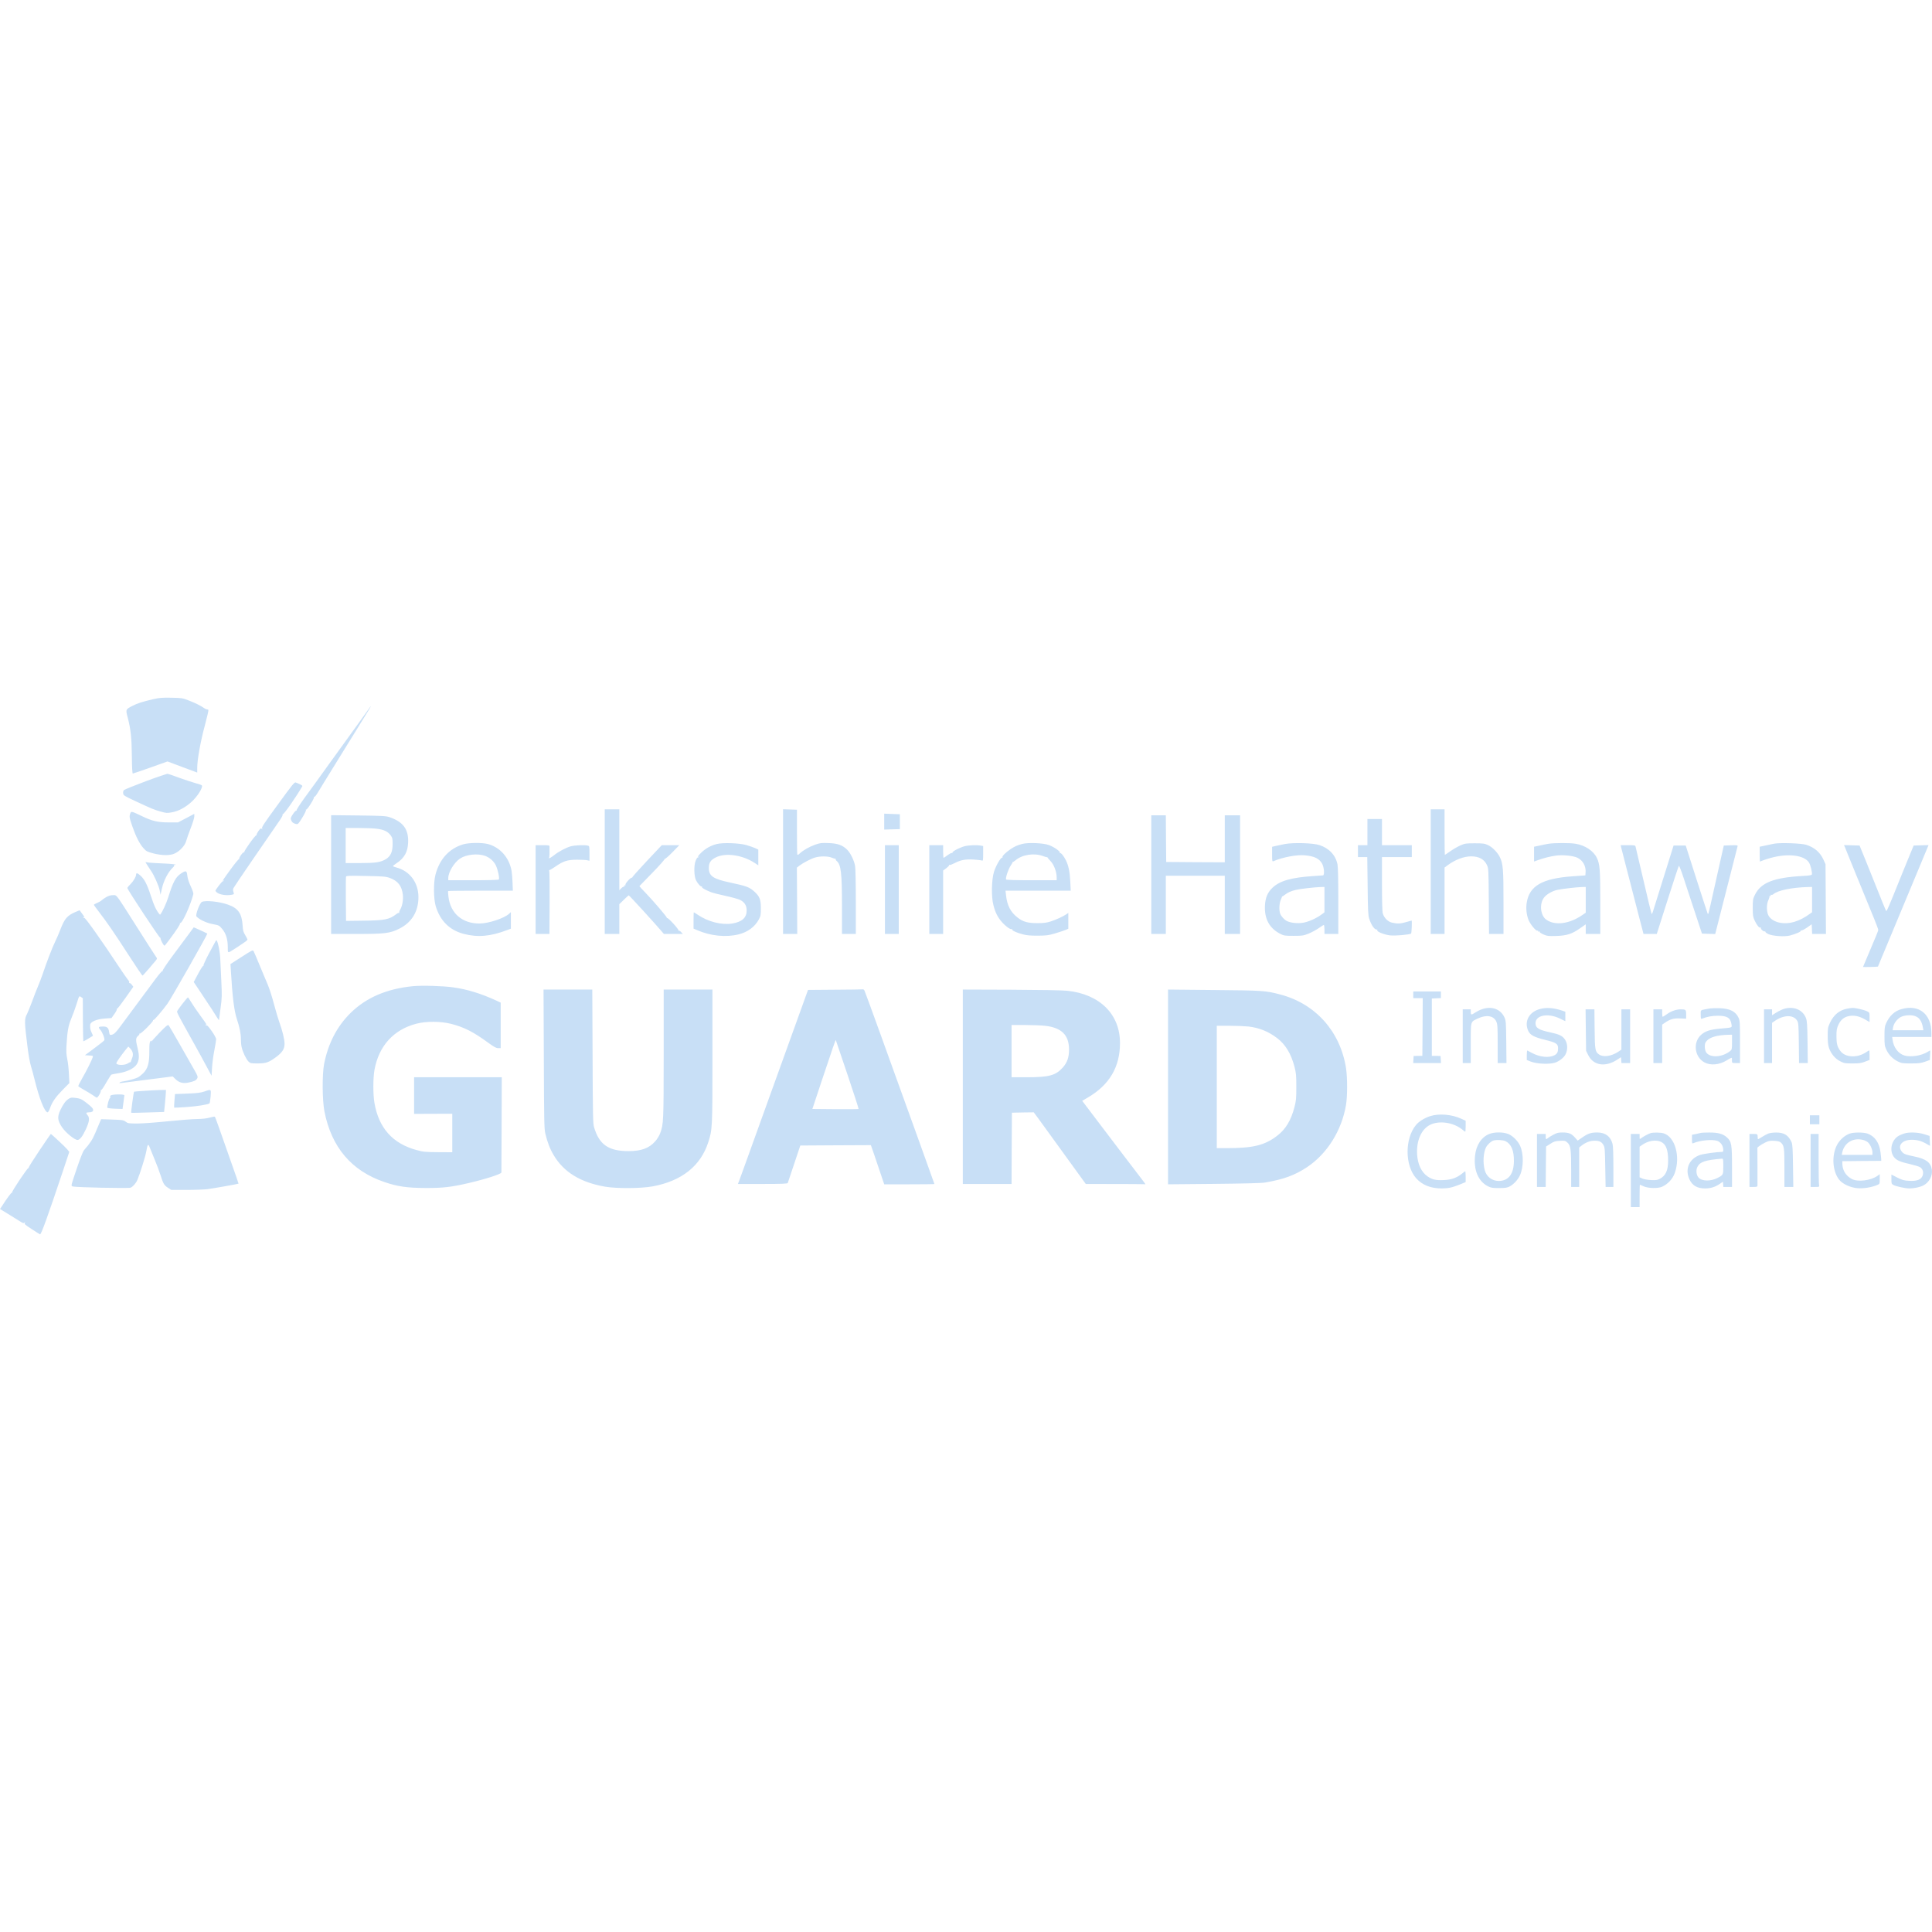 <svg width="72" height="72" viewBox="0 0 72 72" fill="none" xmlns="http://www.w3.org/2000/svg">
<path fill-rule="evenodd" clip-rule="evenodd" d="M5.709 26.057C5.297 26.154 5.129 26.207 4.944 26.302C4.815 26.367 4.748 26.4 4.724 26.453C4.698 26.509 4.718 26.586 4.76 26.744C4.874 27.186 4.906 27.492 4.914 28.179C4.917 28.599 4.931 28.827 4.95 28.827C4.963 28.827 5.261 28.727 5.611 28.602L6.243 28.377L6.796 28.585L7.35 28.791V28.613C7.35 28.318 7.474 27.626 7.634 27.036C7.716 26.733 7.775 26.471 7.767 26.46C7.759 26.446 7.735 26.435 7.71 26.435C7.689 26.435 7.637 26.413 7.599 26.383C7.488 26.302 7.266 26.193 7.019 26.099C6.807 26.015 6.769 26.01 6.387 26.002C6.042 25.996 5.939 26.004 5.709 26.057ZM13.747 26.413C13.674 26.519 13.308 27.028 12.258 28.479C12.06 28.755 11.835 29.066 11.757 29.175C11.705 29.247 11.597 29.395 11.483 29.552L11.326 29.767C11.168 29.987 11.046 30.179 11.054 30.195C11.065 30.212 11.062 30.218 11.046 30.209C11.03 30.198 10.973 30.256 10.919 30.337C10.835 30.462 10.824 30.498 10.845 30.554C10.878 30.643 10.93 30.685 11.03 30.707C11.106 30.721 11.117 30.712 11.266 30.471C11.353 30.329 11.412 30.204 11.402 30.187C11.391 30.167 11.393 30.162 11.41 30.17C11.445 30.192 11.722 29.75 11.7 29.711C11.689 29.695 11.694 29.689 11.708 29.698C11.724 29.709 11.784 29.639 11.841 29.542C11.898 29.447 12.155 29.024 12.416 28.605C12.589 28.325 12.807 27.972 12.986 27.682L12.987 27.681L12.988 27.68L13.216 27.311C13.33 27.125 13.457 26.92 13.555 26.763C13.61 26.673 13.656 26.599 13.685 26.552C13.829 26.327 13.867 26.238 13.747 26.413ZM4.621 29.442C4.643 29.422 5.009 29.275 5.43 29.116C5.853 28.958 6.221 28.833 6.251 28.838C6.281 28.844 6.476 28.91 6.685 28.988C6.894 29.063 7.173 29.155 7.304 29.191C7.534 29.255 7.542 29.261 7.526 29.328C7.493 29.467 7.331 29.7 7.152 29.87C6.921 30.084 6.658 30.229 6.406 30.273C6.227 30.306 6.197 30.304 5.988 30.245C5.733 30.173 5.668 30.145 5.047 29.856C4.619 29.656 4.597 29.642 4.589 29.561C4.583 29.511 4.597 29.461 4.621 29.442ZM10.352 29.987C9.812 30.724 9.739 30.84 9.769 30.879C9.784 30.901 9.791 30.911 9.79 30.912C9.789 30.913 9.779 30.906 9.761 30.89C9.72 30.86 9.704 30.871 9.631 30.971C9.587 31.035 9.555 31.099 9.563 31.113C9.571 31.127 9.565 31.133 9.552 31.13C9.511 31.119 9.083 31.719 9.104 31.755C9.113 31.772 9.107 31.775 9.091 31.764C9.056 31.741 8.887 31.981 8.917 32.011C8.928 32.025 8.923 32.028 8.909 32.017C8.893 32.008 8.755 32.178 8.597 32.395C8.299 32.804 8.266 32.854 8.329 32.818C8.35 32.804 8.359 32.807 8.345 32.821C8.331 32.834 8.31 32.846 8.296 32.846C8.272 32.846 8.028 33.163 8.028 33.196C8.028 33.204 8.049 33.232 8.077 33.254C8.169 33.343 8.445 33.385 8.646 33.343C8.725 33.327 8.727 33.321 8.7 33.243C8.681 33.188 8.681 33.14 8.698 33.101C8.714 33.068 9.039 32.584 9.424 32.025C9.81 31.466 10.168 30.946 10.219 30.871C10.254 30.818 10.312 30.735 10.365 30.658L10.433 30.56C10.504 30.459 10.544 30.37 10.534 30.354C10.523 30.334 10.525 30.329 10.542 30.337C10.577 30.359 11.008 29.742 11.263 29.308C11.282 29.275 11.236 29.247 11.024 29.161C10.973 29.141 10.897 29.236 10.352 29.987ZM22.537 34.806V32.484V30.162H22.808H23.08V31.669V33.176L23.156 33.101C23.199 33.06 23.242 33.035 23.253 33.046C23.264 33.06 23.27 33.049 23.264 33.026C23.259 33.004 23.272 32.987 23.291 32.993C23.313 32.996 23.321 32.987 23.31 32.968C23.288 32.932 23.511 32.687 23.546 32.709C23.56 32.718 23.565 32.712 23.562 32.701C23.557 32.687 23.804 32.409 24.108 32.086L24.663 31.497H24.989H25.317L25.062 31.758C24.921 31.903 24.794 32.014 24.777 32.006C24.761 31.997 24.758 32 24.769 32.011C24.78 32.025 24.574 32.259 24.308 32.531L23.828 33.024L23.907 33.115C23.926 33.135 23.947 33.157 23.968 33.179C23.997 33.211 24.026 33.242 24.045 33.26C24.333 33.557 24.864 34.178 24.851 34.203C24.843 34.217 24.848 34.222 24.861 34.214C24.899 34.189 25.306 34.639 25.285 34.675C25.276 34.692 25.279 34.695 25.295 34.687C25.312 34.675 25.352 34.7 25.385 34.737L25.447 34.806H25.095H24.742L24.663 34.714C24.414 34.42 23.446 33.36 23.43 33.366C23.419 33.371 23.335 33.446 23.245 33.535L23.08 33.697V34.253V34.806H22.808H22.537ZM29.182 32.484V34.806H29.448H29.711L29.705 33.569L29.697 32.334L29.787 32.264C29.928 32.156 30.215 32.006 30.372 31.958C30.557 31.903 30.844 31.903 30.985 31.958C31.045 31.983 31.107 32.003 31.126 32.003C31.145 32.006 31.153 32.017 31.148 32.028C31.14 32.036 31.153 32.064 31.178 32.084C31.343 32.223 31.378 32.523 31.378 33.797V34.806H31.636H31.894V33.613C31.894 32.921 31.883 32.359 31.867 32.273C31.829 32.064 31.701 31.803 31.582 31.677C31.406 31.497 31.224 31.43 30.877 31.419C30.608 31.408 30.557 31.416 30.375 31.48C30.158 31.558 29.933 31.686 29.805 31.805C29.751 31.858 29.724 31.869 29.713 31.844C29.705 31.822 29.7 31.441 29.7 30.991V30.176L29.439 30.167L29.182 30.159V32.484ZM53.319 34.806V32.484V30.162H53.577H53.834V31.01C53.834 31.477 53.84 31.858 53.845 31.858C53.853 31.858 53.946 31.797 54.051 31.722C54.157 31.647 54.325 31.55 54.426 31.505C54.594 31.433 54.635 31.427 54.96 31.427C55.272 31.427 55.329 31.436 55.453 31.494C55.611 31.566 55.806 31.764 55.89 31.933C56.015 32.178 56.031 32.389 56.031 33.638V34.806H55.76H55.492L55.483 33.588C55.475 32.414 55.472 32.367 55.418 32.245C55.318 32.025 55.12 31.914 54.824 31.914C54.556 31.914 54.225 32.039 53.951 32.245L53.834 32.331V33.569V34.806H53.577H53.319ZM4.855 30.315C4.814 30.429 4.819 30.471 4.933 30.799C5.069 31.188 5.21 31.463 5.354 31.616C5.454 31.728 5.489 31.744 5.722 31.805C6.045 31.886 6.335 31.889 6.509 31.808C6.699 31.722 6.894 31.511 6.937 31.347C6.956 31.274 7.032 31.057 7.106 30.866C7.182 30.676 7.241 30.479 7.241 30.426V30.329L6.937 30.49L6.634 30.649H6.295C5.877 30.649 5.66 30.596 5.278 30.409C4.901 30.229 4.887 30.226 4.855 30.315ZM32.952 30.916V30.621V30.323L33.244 30.334L33.535 30.345V30.621V30.899L33.244 30.907L32.952 30.916ZM12.34 32.593V34.806H13.259C14.336 34.806 14.534 34.784 14.876 34.611C15.345 34.381 15.594 33.969 15.594 33.435C15.594 32.89 15.272 32.459 14.77 32.328C14.702 32.312 14.645 32.287 14.645 32.276C14.645 32.267 14.705 32.217 14.778 32.17C15.068 31.978 15.193 31.755 15.209 31.411C15.234 30.907 15.027 30.626 14.509 30.451C14.379 30.409 14.23 30.401 13.351 30.39L12.34 30.379V32.593ZM14.04 30.885C14.301 30.916 14.45 30.985 14.556 31.127C14.623 31.219 14.632 31.249 14.632 31.452C14.632 31.747 14.558 31.908 14.382 32.017C14.181 32.136 14.005 32.164 13.419 32.164H12.882V31.511V30.857H13.351C13.606 30.857 13.918 30.868 14.04 30.885ZM14.526 32.718C14.832 32.829 14.976 33.018 15.014 33.352C15.033 33.541 14.992 33.766 14.914 33.9C14.886 33.944 14.873 33.994 14.881 34.011C14.889 34.028 14.889 34.033 14.876 34.022C14.865 34.011 14.816 34.03 14.77 34.066C14.509 34.269 14.336 34.303 13.52 34.311L12.896 34.319L12.888 33.513C12.885 33.071 12.888 32.69 12.896 32.668C12.907 32.637 13.031 32.631 13.636 32.645C14.284 32.657 14.377 32.665 14.526 32.718ZM42.905 34.806V32.595V30.384H43.176H43.447L43.453 31.252L43.461 32.123L44.554 32.131L45.644 32.136V31.26V30.384H45.929H46.214V32.595V34.806H45.929H45.644V33.722V32.637H44.546H43.447V33.722V34.806H43.176H42.905ZM50.96 31.01V31.497H50.783H50.607V31.719V31.942H50.781H50.954L50.968 33.018C50.976 33.925 50.987 34.119 51.025 34.233C51.106 34.489 51.233 34.662 51.32 34.642C51.334 34.639 51.337 34.65 51.326 34.667C51.296 34.717 51.594 34.837 51.806 34.859C51.993 34.881 52.519 34.834 52.587 34.792C52.608 34.778 52.627 34.306 52.606 34.306C52.603 34.306 52.514 34.331 52.411 34.361C52.196 34.425 52.08 34.431 51.884 34.386C51.724 34.353 51.578 34.206 51.532 34.036C51.513 33.972 51.502 33.552 51.502 32.935V31.942H52.058H52.614V31.719V31.497H52.058H51.502V31.01V30.523H51.231H50.96V31.01ZM16.229 32.595C16.381 32.017 16.739 31.622 17.262 31.466C17.474 31.402 17.962 31.397 18.184 31.455C18.635 31.577 18.968 31.95 19.063 32.442C19.077 32.526 19.096 32.729 19.101 32.893L19.112 33.193H17.913C17.254 33.193 16.709 33.199 16.701 33.207C16.695 33.215 16.698 33.307 16.712 33.416C16.785 34.036 17.224 34.417 17.867 34.417C18.203 34.417 18.8 34.219 18.976 34.05L19.039 33.991V34.3V34.609L18.898 34.662C18.277 34.898 17.805 34.94 17.281 34.803C16.758 34.667 16.405 34.317 16.24 33.777C16.156 33.499 16.15 32.896 16.229 32.595ZM18.48 32.253C18.404 32.095 18.25 31.958 18.076 31.895C17.802 31.797 17.376 31.842 17.146 31.995C16.926 32.139 16.706 32.504 16.706 32.72V32.804H17.639C18.203 32.804 18.58 32.793 18.591 32.776C18.621 32.729 18.553 32.403 18.48 32.253ZM26.708 31.455C26.491 31.511 26.296 31.619 26.142 31.767C26.017 31.886 25.965 31.972 26.044 31.925C26.063 31.914 26.068 31.917 26.055 31.931C26.041 31.945 26.017 31.956 26 31.956C25.984 31.956 25.946 32.017 25.919 32.095C25.854 32.273 25.865 32.657 25.938 32.804C26.003 32.932 26.117 33.057 26.152 33.035C26.169 33.026 26.171 33.032 26.16 33.049C26.142 33.082 26.261 33.154 26.489 33.246C26.559 33.274 26.806 33.338 27.034 33.385C27.262 33.435 27.506 33.502 27.576 33.535C27.747 33.619 27.826 33.744 27.826 33.93C27.826 34.2 27.655 34.356 27.289 34.417C26.89 34.481 26.378 34.35 25.992 34.083C25.925 34.039 25.865 34 25.857 34C25.851 34 25.846 34.136 25.846 34.303V34.606L25.976 34.662C26.478 34.881 27.055 34.94 27.533 34.82C27.864 34.737 28.132 34.539 28.276 34.272C28.349 34.136 28.355 34.103 28.355 33.847C28.355 33.524 28.311 33.413 28.127 33.24C27.931 33.06 27.834 33.023 27.197 32.887C26.57 32.754 26.416 32.645 26.416 32.345C26.416 32.153 26.483 32.05 26.676 31.953C27.037 31.772 27.66 31.858 28.119 32.156L28.26 32.248V31.953V31.661L28.138 31.605C28.073 31.575 27.923 31.525 27.807 31.491C27.53 31.416 26.936 31.397 26.708 31.455ZM37.662 31.644C37.825 31.538 37.901 31.505 38.091 31.452C38.311 31.391 38.891 31.416 39.094 31.494C39.287 31.566 39.526 31.736 39.498 31.78C39.488 31.797 39.49 31.803 39.507 31.794C39.539 31.772 39.645 31.903 39.726 32.067C39.821 32.259 39.87 32.498 39.886 32.851L39.903 33.193H38.688H37.472L37.492 33.366C37.532 33.744 37.662 33.994 37.925 34.197C38.123 34.353 38.308 34.403 38.66 34.403C38.896 34.403 38.999 34.389 39.159 34.339C39.363 34.272 39.607 34.161 39.74 34.072L39.813 34.022V34.317V34.611L39.713 34.656C39.656 34.678 39.482 34.737 39.325 34.784C39.073 34.859 38.999 34.867 38.674 34.87C38.403 34.87 38.259 34.859 38.118 34.82C37.879 34.759 37.692 34.67 37.717 34.631C37.727 34.614 37.719 34.611 37.7 34.623C37.657 34.65 37.478 34.523 37.337 34.361C37.18 34.183 37.087 33.997 37.02 33.724C36.938 33.407 36.952 32.782 37.044 32.487C37.114 32.264 37.294 31.953 37.342 31.964C37.361 31.967 37.37 31.958 37.359 31.945C37.337 31.908 37.486 31.764 37.662 31.644ZM39.021 31.947C39.002 31.947 38.937 31.928 38.877 31.906C38.541 31.778 38.094 31.847 37.841 32.064C37.795 32.103 37.752 32.128 37.741 32.123C37.733 32.114 37.73 32.117 37.736 32.125C37.744 32.134 37.711 32.192 37.668 32.256C37.581 32.378 37.464 32.726 37.494 32.776C37.505 32.793 37.828 32.804 38.446 32.804H39.379V32.695C39.379 32.492 39.276 32.217 39.149 32.089C39.086 32.022 39.04 31.967 39.043 31.961C39.048 31.956 39.037 31.95 39.021 31.947ZM47.881 31.455C47.762 31.477 47.608 31.511 47.537 31.527L47.407 31.558V31.836C47.407 32.092 47.412 32.114 47.456 32.095C47.797 31.947 48.324 31.847 48.622 31.875C48.983 31.906 49.167 31.997 49.273 32.189C49.346 32.323 49.368 32.612 49.305 32.623C49.284 32.626 49.123 32.637 48.953 32.648C48.131 32.701 47.697 32.823 47.423 33.082C47.239 33.257 47.155 33.455 47.141 33.749C47.117 34.242 47.304 34.589 47.705 34.798C47.846 34.87 47.876 34.876 48.207 34.876C48.532 34.876 48.576 34.87 48.763 34.795C48.874 34.751 49.042 34.659 49.137 34.595C49.232 34.528 49.319 34.472 49.332 34.472C49.349 34.472 49.359 34.547 49.359 34.639V34.806H49.617H49.875V33.583C49.875 32.798 49.864 32.309 49.845 32.214C49.774 31.869 49.533 31.611 49.172 31.494C48.934 31.416 48.21 31.394 47.881 31.455ZM49.359 33.527V34L49.251 34.08C49.056 34.225 48.757 34.358 48.554 34.389C48.348 34.422 48.085 34.392 47.949 34.319C47.857 34.269 47.74 34.142 47.708 34.047C47.662 33.922 47.673 33.666 47.73 33.535C47.759 33.471 47.781 33.416 47.778 33.41C47.776 33.404 47.778 33.404 47.784 33.407C47.789 33.413 47.835 33.382 47.887 33.343C47.995 33.26 48.117 33.204 48.294 33.163C48.446 33.126 49.01 33.062 49.218 33.057L49.359 33.054V33.527ZM57.368 31.514C57.474 31.488 57.631 31.458 57.713 31.444C57.924 31.411 58.507 31.408 58.716 31.444C59.074 31.502 59.389 31.711 59.514 31.978C59.622 32.209 59.638 32.409 59.638 33.644V34.806H59.367H59.096V34.625V34.447L58.884 34.595C58.581 34.806 58.396 34.867 57.997 34.881C57.702 34.89 57.658 34.884 57.523 34.826C57.441 34.789 57.376 34.748 57.379 34.728C57.385 34.709 57.368 34.703 57.341 34.714C57.311 34.725 57.303 34.723 57.317 34.7C57.328 34.678 57.322 34.673 57.298 34.684C57.241 34.706 57.016 34.431 56.956 34.264C56.886 34.069 56.864 33.849 56.896 33.641C56.997 33.012 57.474 32.737 58.608 32.657L59.082 32.623L59.09 32.512C59.109 32.284 58.995 32.072 58.795 31.97C58.648 31.892 58.239 31.85 57.984 31.886C57.759 31.919 57.555 31.97 57.328 32.05L57.17 32.106V31.831V31.555L57.368 31.514ZM59.096 34.014V33.532V33.054L58.955 33.057C58.76 33.062 58.22 33.124 58.038 33.163C57.851 33.202 57.629 33.332 57.539 33.452C57.363 33.688 57.406 34.114 57.623 34.272C57.946 34.503 58.48 34.436 58.966 34.103L59.096 34.014ZM66.12 31.441L66.056 31.454C65.971 31.471 65.858 31.494 65.776 31.514L65.578 31.555V31.833C65.578 31.983 65.583 32.109 65.588 32.109C65.594 32.109 65.643 32.089 65.694 32.067C65.749 32.045 65.881 32 65.99 31.972C66.627 31.794 67.237 31.867 67.414 32.142C67.476 32.236 67.544 32.529 67.522 32.593C67.511 32.617 67.4 32.634 67.172 32.645C66.093 32.706 65.616 32.896 65.396 33.357C65.325 33.499 65.32 33.541 65.32 33.833C65.32 34.119 65.328 34.169 65.391 34.306C65.472 34.481 65.567 34.595 65.61 34.567C65.626 34.556 65.632 34.559 65.624 34.575C65.599 34.617 65.73 34.734 65.77 34.709C65.789 34.695 65.797 34.698 65.786 34.714C65.776 34.731 65.824 34.773 65.898 34.809C66.049 34.884 66.505 34.917 66.703 34.865C66.925 34.806 67.126 34.72 67.107 34.689C67.096 34.67 67.102 34.667 67.121 34.678C67.137 34.689 67.232 34.642 67.335 34.573L67.517 34.445L67.525 34.625L67.533 34.806H67.791H68.048L68.04 33.505L68.032 32.206L67.956 32.039C67.829 31.761 67.623 31.583 67.313 31.483C67.137 31.427 66.361 31.399 66.12 31.441ZM67.53 33.524V33.997L67.452 34.053C67.061 34.339 66.681 34.453 66.34 34.389C66.131 34.35 65.971 34.247 65.9 34.108C65.83 33.964 65.83 33.688 65.903 33.544C65.93 33.482 65.949 33.424 65.941 33.41C65.933 33.396 65.941 33.391 65.963 33.393C65.982 33.399 65.995 33.385 65.99 33.366C65.987 33.343 65.995 33.338 66.011 33.346C66.028 33.357 66.063 33.346 66.088 33.324C66.248 33.182 66.776 33.074 67.376 33.057L67.53 33.054V33.524ZM19.961 34.806V33.151V31.497H20.218C20.446 31.497 20.476 31.502 20.479 31.544C20.484 31.758 20.479 31.945 20.462 31.97C20.435 32.017 20.544 31.956 20.666 31.858C20.823 31.733 21.102 31.586 21.276 31.538C21.436 31.497 21.791 31.483 21.908 31.514C21.965 31.53 21.968 31.544 21.968 31.805V32.078L21.881 32.059C21.832 32.047 21.659 32.039 21.493 32.039C21.146 32.042 20.994 32.089 20.698 32.295C20.598 32.364 20.5 32.423 20.482 32.423C20.462 32.423 20.457 32.434 20.468 32.445C20.479 32.456 20.487 32.993 20.482 33.635L20.476 34.806H20.218H19.961ZM32.979 33.151V34.806H33.236H33.494V33.151V31.497H33.236H32.979V33.151ZM34.633 34.806V33.151V31.497H34.891H35.148V31.733C35.148 31.864 35.156 31.97 35.165 31.97C35.175 31.97 35.24 31.925 35.314 31.869C35.387 31.817 35.458 31.778 35.474 31.789C35.49 31.8 35.498 31.792 35.495 31.772C35.485 31.73 35.764 31.586 35.948 31.536C36.092 31.497 36.412 31.486 36.556 31.514L36.64 31.53V31.808C36.64 32.061 36.635 32.086 36.594 32.07C36.567 32.059 36.431 32.042 36.287 32.033C35.981 32.014 35.794 32.05 35.574 32.167C35.487 32.212 35.406 32.242 35.39 32.234C35.376 32.223 35.368 32.228 35.371 32.242C35.376 32.259 35.327 32.309 35.265 32.356L35.148 32.442V33.624V34.806H34.891H34.633ZM60.514 31.962L60.514 31.965L60.655 32.512L60.771 32.959L60.773 32.968C60.877 33.369 60.991 33.81 61.062 34.089L61.249 34.806H61.496H61.743L62.144 33.546C62.364 32.857 62.554 32.278 62.567 32.267C62.578 32.253 62.657 32.453 62.741 32.712C62.781 32.833 62.844 33.025 62.915 33.241C62.995 33.481 63.084 33.751 63.161 33.986L63.427 34.792L63.674 34.801L63.92 34.809L63.948 34.703C63.961 34.645 64.01 34.453 64.056 34.278C64.081 34.177 64.149 33.912 64.233 33.581L64.234 33.58C64.296 33.334 64.368 33.053 64.439 32.776C64.604 32.125 64.745 31.572 64.753 31.544C64.767 31.5 64.748 31.494 64.504 31.502L64.241 31.511L64.203 31.677C64.181 31.769 64.053 32.337 63.92 32.94C63.788 33.544 63.674 34.044 63.666 34.05C63.657 34.058 63.647 34.058 63.641 34.053C63.636 34.047 63.449 33.471 63.226 32.776L62.822 31.511H62.594H62.369L62.117 32.317L61.953 32.84C61.859 33.139 61.77 33.423 61.721 33.583L61.707 33.627L61.707 33.628L61.707 33.628C61.595 33.995 61.575 34.058 61.559 34.057C61.556 34.057 61.552 34.054 61.548 34.051L61.547 34.05C61.539 34.039 61.404 33.485 61.249 32.812L61.119 32.259C61.025 31.854 60.957 31.564 60.951 31.544C60.937 31.502 60.899 31.497 60.666 31.497H60.398L60.414 31.572C60.42 31.598 60.459 31.748 60.514 31.962ZM68.865 31.844L68.865 31.843L68.864 31.843L68.864 31.841L68.863 31.84C68.82 31.733 68.782 31.639 68.767 31.6L68.721 31.494L69.011 31.502L69.301 31.511L69.545 32.109C69.871 32.915 70.009 33.263 70.153 33.624C70.221 33.791 70.283 33.938 70.294 33.952C70.313 33.969 70.4 33.769 70.787 32.804C70.83 32.697 70.902 32.521 70.976 32.339L71.116 31.997L71.316 31.511L71.593 31.502L71.87 31.494L71.845 31.558C71.832 31.594 71.49 32.417 71.083 33.388C70.069 35.824 69.987 36.016 69.985 36.022C69.979 36.033 69.429 36.044 69.429 36.035C69.429 36.03 69.556 35.727 69.713 35.362C69.871 34.998 69.998 34.681 69.998 34.659C69.998 34.634 69.93 34.45 69.846 34.244C69.762 34.041 69.613 33.68 69.518 33.444C69.463 33.309 69.392 33.136 69.326 32.974C69.275 32.852 69.228 32.736 69.193 32.651L69.093 32.404C69.031 32.254 68.968 32.099 68.927 31.997L68.865 31.844ZM5.495 32.25L5.495 32.251C5.538 32.317 5.598 32.409 5.63 32.456C5.741 32.615 5.915 33.004 5.95 33.174L5.983 33.346L6.032 33.124C6.099 32.812 6.268 32.49 6.452 32.32C6.482 32.292 6.501 32.256 6.49 32.239C6.482 32.225 6.487 32.22 6.504 32.231C6.52 32.239 6.539 32.236 6.547 32.225C6.555 32.212 6.371 32.192 6.135 32.181C5.901 32.173 5.644 32.156 5.562 32.148L5.419 32.128L5.495 32.25ZM6.273 33.43C6.449 32.865 6.55 32.681 6.748 32.551C6.932 32.431 6.959 32.44 6.981 32.634C6.992 32.737 7.038 32.882 7.108 33.029C7.171 33.163 7.211 33.285 7.206 33.318C7.111 33.708 6.783 34.439 6.715 34.397C6.702 34.389 6.699 34.395 6.707 34.408C6.726 34.439 6.588 34.65 6.295 35.043C6.216 35.148 6.143 35.24 6.132 35.243C6.102 35.254 5.967 34.998 5.983 34.968C5.994 34.951 5.991 34.945 5.975 34.954C5.948 34.97 4.746 33.151 4.746 33.093C4.746 33.079 4.795 33.015 4.857 32.957C4.968 32.846 5.072 32.673 5.072 32.598C5.072 32.52 5.118 32.529 5.229 32.626C5.378 32.757 5.478 32.946 5.611 33.352C5.671 33.541 5.75 33.752 5.788 33.825C5.858 33.972 5.956 34.105 5.972 34.083C6.053 33.983 6.197 33.674 6.273 33.43ZM3.96 33.432C3.892 33.471 3.813 33.527 3.783 33.555C3.753 33.583 3.678 33.627 3.615 33.652C3.55 33.68 3.499 33.708 3.499 33.719C3.499 33.73 3.58 33.844 3.68 33.972C3.984 34.367 4.253 34.756 4.784 35.579C5.063 36.013 5.302 36.364 5.313 36.358C5.335 36.35 5.684 35.946 5.801 35.802C5.858 35.73 5.861 35.716 5.826 35.674C5.804 35.649 5.489 35.157 5.126 34.584L4.961 34.325C4.424 33.477 4.356 33.369 4.275 33.359C4.263 33.358 4.251 33.358 4.237 33.359C4.228 33.359 4.218 33.36 4.206 33.36C4.122 33.36 4.041 33.385 3.96 33.432ZM7.32 34.15C7.276 34.094 7.447 33.644 7.526 33.61C7.675 33.546 8.174 33.599 8.497 33.713C8.877 33.847 9.012 34.041 9.042 34.492C9.053 34.681 9.069 34.739 9.14 34.851C9.183 34.923 9.221 34.998 9.221 35.012C9.221 35.045 9.186 35.07 8.806 35.321L8.743 35.361C8.597 35.457 8.535 35.498 8.508 35.481C8.488 35.468 8.488 35.423 8.489 35.345L8.489 35.304C8.489 35.012 8.424 34.792 8.283 34.623C8.169 34.486 8.166 34.484 7.927 34.439C7.694 34.397 7.409 34.261 7.32 34.15ZM2.804 33.991C2.503 34.122 2.406 34.236 2.251 34.639C2.202 34.77 2.113 34.976 2.053 35.098C1.942 35.326 1.747 35.835 1.587 36.308C1.538 36.453 1.459 36.658 1.413 36.764C1.367 36.87 1.269 37.12 1.196 37.323C1.12 37.523 1.036 37.732 1.009 37.785C0.903 37.971 0.906 38.074 1.033 39.075C1.063 39.32 1.117 39.615 1.153 39.729C1.188 39.843 1.25 40.068 1.288 40.229C1.462 40.941 1.665 41.453 1.776 41.453C1.795 41.453 1.836 41.38 1.866 41.291C1.95 41.058 2.069 40.888 2.343 40.607L2.585 40.363L2.568 40.023C2.56 39.84 2.533 39.587 2.506 39.464C2.471 39.292 2.465 39.172 2.479 38.942C2.509 38.433 2.544 38.23 2.655 37.963C2.712 37.824 2.793 37.607 2.834 37.476L2.842 37.452C2.917 37.206 2.938 37.135 2.969 37.131C2.981 37.13 2.995 37.139 3.014 37.152L3.021 37.156L3.086 37.201L3.089 37.999C3.092 38.435 3.1 38.8 3.105 38.805C3.113 38.814 3.287 38.716 3.463 38.602C3.466 38.602 3.447 38.549 3.417 38.488C3.366 38.377 3.355 38.324 3.36 38.194C3.366 38.079 3.599 37.979 3.913 37.957L4.155 37.94L4.261 37.79C4.32 37.71 4.361 37.629 4.353 37.615C4.342 37.598 4.347 37.59 4.361 37.593C4.377 37.598 4.518 37.415 4.678 37.187L4.968 36.775L4.914 36.7C4.884 36.661 4.846 36.63 4.827 36.636C4.811 36.639 4.806 36.63 4.814 36.611C4.825 36.594 4.803 36.547 4.765 36.508C4.73 36.466 4.57 36.238 4.415 36.002C3.8 35.068 3.176 34.189 3.143 34.208C3.132 34.217 3.113 34.208 3.103 34.192C3.092 34.169 3.094 34.166 3.113 34.178C3.168 34.211 3.149 34.166 3.056 34.044L2.967 33.922L2.804 33.991ZM6.773 35.163C6.877 35.023 6.967 34.9 7.022 34.828L7.22 34.559L7.306 34.595C7.493 34.678 7.716 34.784 7.727 34.792C7.743 34.812 6.365 37.24 6.24 37.406C6.045 37.673 5.747 38.018 5.72 38.013C5.706 38.007 5.698 38.016 5.703 38.029C5.714 38.074 5.253 38.535 5.213 38.519C5.194 38.513 5.183 38.516 5.194 38.53C5.202 38.544 5.177 38.58 5.139 38.611C5.055 38.68 5.053 38.766 5.129 39.069C5.199 39.35 5.188 39.52 5.091 39.67C4.993 39.82 4.73 39.948 4.413 39.996C4.28 40.018 4.16 40.04 4.147 40.051C4.133 40.059 4.046 40.196 3.954 40.354C3.865 40.516 3.778 40.638 3.762 40.627C3.745 40.618 3.743 40.624 3.753 40.641C3.781 40.685 3.637 40.93 3.599 40.905C3.58 40.897 3.518 40.855 3.458 40.813C3.398 40.772 3.254 40.685 3.141 40.621C3.024 40.554 2.924 40.493 2.918 40.482C2.91 40.471 2.972 40.343 3.056 40.199C3.219 39.918 3.425 39.503 3.455 39.403C3.474 39.345 3.466 39.342 3.32 39.334L3.165 39.325L3.52 39.061C3.718 38.916 3.884 38.783 3.889 38.766C3.911 38.708 3.816 38.463 3.737 38.377C3.648 38.277 3.667 38.255 3.848 38.255C3.989 38.255 4.046 38.307 4.065 38.452C4.082 38.563 4.09 38.575 4.147 38.566C4.247 38.549 4.309 38.491 4.491 38.243C4.544 38.171 4.66 38.016 4.796 37.832L4.797 37.831L5.112 37.406C5.213 37.27 5.323 37.121 5.427 36.98L5.428 36.979L5.429 36.978L5.43 36.976L5.431 36.976L5.431 36.976C5.582 36.77 5.72 36.583 5.796 36.483C5.923 36.311 6.04 36.177 6.056 36.188C6.072 36.197 6.075 36.191 6.064 36.174C6.053 36.158 6.216 35.913 6.433 35.621C6.543 35.474 6.665 35.309 6.773 35.163ZM4.92 39.442C4.95 39.373 4.96 39.303 4.947 39.242C4.939 39.192 4.898 39.117 4.855 39.075L4.781 39.003L4.662 39.147C4.597 39.228 4.491 39.37 4.429 39.462C4.326 39.612 4.32 39.634 4.361 39.656C4.445 39.706 4.673 39.692 4.76 39.631C4.806 39.601 4.849 39.581 4.863 39.584C4.874 39.587 4.879 39.581 4.876 39.567C4.876 39.556 4.895 39.501 4.92 39.442ZM8.028 35.087C8.021 35.099 8.004 35.131 7.98 35.176C7.932 35.265 7.856 35.406 7.778 35.551C7.662 35.771 7.575 35.963 7.583 35.98C7.594 35.996 7.591 36.002 7.577 35.994C7.561 35.985 7.477 36.116 7.385 36.288L7.22 36.597L7.48 36.986C7.589 37.154 7.722 37.353 7.812 37.488L7.879 37.587C7.954 37.701 8.049 37.851 8.09 37.921C8.131 37.99 8.163 38.029 8.163 38.01C8.163 37.993 8.188 37.793 8.22 37.565C8.272 37.187 8.274 37.112 8.247 36.544L8.235 36.289C8.223 36.033 8.211 35.792 8.207 35.693C8.196 35.474 8.133 35.151 8.082 35.059C8.066 35.029 8.055 35.034 8.028 35.087ZM8.589 35.927L9.007 35.66L9.012 35.656C9.416 35.398 9.425 35.393 9.454 35.454C9.473 35.487 9.574 35.727 9.682 35.988C9.719 36.075 9.758 36.17 9.796 36.262L9.796 36.262L9.797 36.262L9.797 36.263L9.797 36.263L9.797 36.264C9.872 36.444 9.944 36.615 9.983 36.706C10.04 36.839 10.143 37.162 10.211 37.423C10.281 37.684 10.368 37.979 10.406 38.082C10.52 38.391 10.604 38.733 10.604 38.894C10.604 39.089 10.528 39.211 10.306 39.381C10.021 39.592 9.923 39.629 9.609 39.631C9.351 39.631 9.329 39.626 9.262 39.562C9.178 39.481 9.045 39.206 9.007 39.031C8.99 38.964 8.977 38.825 8.977 38.722C8.977 38.516 8.931 38.291 8.828 37.979C8.727 37.679 8.662 37.156 8.605 36.194L8.589 35.927ZM15.38 36.753C14.409 36.85 13.647 37.178 13.064 37.751C12.557 38.252 12.229 38.883 12.077 39.659C12.004 40.048 12.009 40.997 12.09 41.417C12.351 42.752 13.097 43.633 14.322 44.05C14.808 44.217 15.163 44.27 15.852 44.273C16.508 44.276 16.815 44.239 17.452 44.092C18.079 43.947 18.686 43.753 18.686 43.694C18.686 43.678 18.689 42.871 18.694 41.903L18.7 40.146H17.067H15.432V40.827V41.511L16.145 41.508L16.855 41.506V42.223V42.941L16.327 42.938C15.849 42.935 15.771 42.927 15.527 42.86C14.632 42.618 14.114 42.037 13.954 41.1C13.899 40.785 13.902 40.162 13.956 39.868C14.119 38.978 14.667 38.374 15.51 38.152C15.884 38.054 16.413 38.057 16.804 38.154C17.289 38.277 17.637 38.452 18.192 38.858C18.41 39.017 18.491 39.061 18.564 39.061H18.659V38.213V37.365L18.504 37.292C17.924 37.025 17.409 36.867 16.883 36.795C16.506 36.742 15.714 36.719 15.38 36.753ZM20.322 42.243C20.281 42.07 20.275 41.778 20.267 39.464L20.256 36.878H21.165H22.073L22.084 39.367C22.092 41.589 22.098 41.873 22.139 42.009C22.331 42.657 22.675 42.896 23.419 42.899C23.899 42.899 24.194 42.791 24.422 42.529C24.487 42.457 24.569 42.323 24.601 42.237C24.729 41.887 24.731 41.814 24.734 39.27V36.878H25.642H26.551V39.356C26.551 42.045 26.548 42.095 26.396 42.565C26.112 43.45 25.409 44.011 24.327 44.212C23.899 44.292 22.987 44.298 22.556 44.225C21.634 44.067 21.005 43.68 20.631 43.044C20.495 42.816 20.4 42.568 20.322 42.243ZM31.118 36.884L30.112 36.892L29.738 37.929C29.534 38.497 29.044 39.859 28.648 40.952C28.252 42.045 27.856 43.147 27.766 43.4C27.677 43.653 27.579 43.917 27.552 43.989L27.5 44.123H28.422C29.138 44.123 29.35 44.114 29.358 44.086L29.386 44.002C29.427 43.88 29.508 43.639 29.597 43.372L29.825 42.69L31.14 42.682L32.455 42.676L32.569 43.002C32.629 43.183 32.74 43.511 32.816 43.733L32.952 44.136H33.887C34.403 44.136 34.823 44.131 34.823 44.125C34.823 44.121 34.66 43.666 34.425 43.013L34.425 43.013L34.12 42.165C33.88 41.501 33.566 40.63 33.284 39.851L33.283 39.848C33.111 39.372 32.952 38.93 32.83 38.591C32.507 37.698 32.233 36.945 32.217 36.917C32.203 36.886 32.176 36.867 32.157 36.87C32.138 36.875 31.671 36.881 31.118 36.884ZM31.582 40.043C31.818 40.741 32.005 41.322 31.997 41.328C31.989 41.336 31.598 41.339 31.129 41.336L30.275 41.328L30.635 40.243C31.048 39.008 31.137 38.75 31.148 38.761C31.151 38.766 31.346 39.342 31.582 40.043ZM35.881 44.123V40.499V36.878L37.676 36.884C38.766 36.889 39.591 36.903 39.772 36.922C40.985 37.05 41.739 37.796 41.739 38.869C41.739 39.765 41.345 40.432 40.535 40.905L40.331 41.025L41.226 42.206C41.409 42.447 41.597 42.694 41.769 42.92L41.77 42.922C42.062 43.305 42.307 43.628 42.406 43.755C42.56 43.956 42.688 44.125 42.688 44.131C42.688 44.134 42.642 44.134 42.587 44.131C42.531 44.128 42.029 44.125 41.473 44.125L40.464 44.123L39.984 43.461C39.721 43.099 39.347 42.582 39.154 42.315C39.043 42.161 38.922 41.995 38.825 41.861C38.753 41.764 38.695 41.684 38.663 41.639L38.525 41.453L38.118 41.458L37.711 41.467L37.703 42.793L37.698 44.123H36.789H35.881ZM39.84 39.114C39.84 38.569 39.558 38.294 38.937 38.227C38.799 38.213 38.465 38.199 38.194 38.199H37.698V39.172V40.146H38.248C39.097 40.146 39.338 40.082 39.607 39.784C39.772 39.598 39.84 39.406 39.84 39.114ZM43.529 40.507V44.136L45.243 44.12C46.346 44.109 47.024 44.092 47.144 44.07C47.843 43.95 48.256 43.797 48.709 43.497C49.454 43.002 49.997 42.14 50.16 41.189C50.217 40.863 50.217 40.157 50.162 39.804C49.948 38.438 49.023 37.404 47.711 37.062C47.165 36.917 47.065 36.911 45.243 36.895L43.529 36.878V40.507ZM46.525 38.255C46.927 38.302 47.266 38.438 47.589 38.683C47.903 38.919 48.115 39.267 48.242 39.756C48.302 39.993 48.31 40.073 48.31 40.507C48.31 40.944 48.302 41.022 48.239 41.264C48.112 41.756 47.908 42.092 47.589 42.332C47.125 42.685 46.696 42.788 45.709 42.788H45.346V40.507V38.227H45.815C46.07 38.227 46.392 38.241 46.525 38.255ZM52.668 37.198V37.073V36.948H53.184H53.699V37.073V37.195L53.531 37.203L53.36 37.212V38.28V39.35H53.523L53.685 39.353L53.693 39.484L53.702 39.617H53.184H52.666L52.674 39.484L52.682 39.353L52.844 39.35L53.007 39.348L53.015 38.274L53.021 37.198H52.844H52.668ZM6.807 37.398C6.71 37.523 6.62 37.648 6.607 37.673L6.606 37.674L6.605 37.677L6.602 37.683C6.585 37.727 6.621 37.793 7.227 38.883L7.227 38.883L7.227 38.883L7.227 38.883L7.227 38.883L7.241 38.908C7.396 39.184 7.602 39.562 7.702 39.751L7.884 40.09L7.903 39.779C7.914 39.606 7.952 39.317 7.99 39.133C8.025 38.953 8.055 38.769 8.055 38.727C8.055 38.641 7.74 38.188 7.702 38.213C7.689 38.221 7.67 38.213 7.659 38.196C7.648 38.174 7.651 38.171 7.67 38.182C7.732 38.221 7.7 38.168 7.464 37.846C7.331 37.665 7.179 37.44 7.122 37.343C7.065 37.248 7.011 37.17 7.003 37.17C6.992 37.17 6.905 37.273 6.807 37.398ZM54.976 37.735C55.036 37.696 55.15 37.637 55.226 37.612C55.592 37.481 55.928 37.607 56.069 37.921C56.121 38.038 56.126 38.105 56.134 38.83L56.142 39.617H55.98H55.814V38.9C55.814 38.266 55.809 38.171 55.763 38.071C55.665 37.851 55.394 37.807 55.079 37.954L55.038 37.973C54.966 38.007 54.916 38.029 54.882 38.066C54.81 38.146 54.81 38.292 54.811 38.751L54.811 38.88V39.617H54.662H54.512V38.616V37.615H54.662H54.811V37.712C54.811 37.829 54.832 37.832 54.976 37.735ZM57.387 37.604C56.983 37.712 56.796 38.063 56.951 38.413C57.024 38.575 57.17 38.652 57.591 38.755C57.997 38.855 58.065 38.9 58.065 39.067C58.065 39.206 58.03 39.273 57.932 39.325C57.726 39.434 57.382 39.398 57.083 39.236L57.022 39.204C56.97 39.176 56.929 39.154 56.921 39.15C56.907 39.145 56.899 39.222 56.899 39.32V39.503L57.056 39.565C57.271 39.648 57.724 39.67 57.941 39.606C58.103 39.556 58.285 39.414 58.347 39.286C58.44 39.097 58.418 38.853 58.296 38.705C58.206 38.594 58.087 38.541 57.789 38.477C57.336 38.38 57.224 38.31 57.224 38.13C57.224 37.832 57.694 37.743 58.136 37.96L58.336 38.057V37.879V37.704L58.209 37.66C57.892 37.557 57.629 37.537 57.387 37.604ZM63.392 37.668C63.412 37.637 63.465 37.628 63.6 37.604C63.627 37.599 63.658 37.593 63.693 37.587C63.769 37.573 63.945 37.568 64.089 37.573C64.477 37.587 64.685 37.696 64.794 37.935C64.84 38.035 64.845 38.127 64.845 38.83V39.617H64.696C64.552 39.617 64.547 39.615 64.544 39.539C64.542 39.498 64.542 39.456 64.544 39.442C64.55 39.403 64.498 39.423 64.344 39.52C64.075 39.684 63.752 39.715 63.525 39.595C63.15 39.398 63.08 38.85 63.394 38.566C63.549 38.427 63.731 38.366 64.113 38.333L64.177 38.327C64.435 38.305 64.513 38.299 64.531 38.262C64.539 38.246 64.536 38.225 64.531 38.194L64.528 38.177C64.493 37.932 64.368 37.854 64.018 37.854C63.804 37.854 63.622 37.888 63.422 37.965C63.389 37.979 63.381 37.954 63.381 37.815C63.381 37.796 63.38 37.78 63.38 37.765V37.764V37.764C63.379 37.717 63.379 37.688 63.392 37.668ZM64.477 39.17C64.544 39.117 64.547 39.1 64.547 38.836V38.561L64.406 38.563C64.005 38.575 63.739 38.647 63.611 38.783C63.546 38.853 63.533 38.892 63.533 39.003C63.533 39.086 63.552 39.167 63.581 39.214C63.72 39.431 64.178 39.409 64.477 39.17ZM66.473 37.601C66.405 37.623 66.28 37.684 66.196 37.737L66.039 37.835V37.724V37.615H65.889H65.74V38.616V39.617H65.889H66.039V38.869V38.118L66.115 38.066C66.462 37.815 66.836 37.804 66.977 38.041C67.023 38.121 67.029 38.199 67.037 38.872L67.045 39.617H67.208H67.37L67.362 38.844C67.354 38.199 67.343 38.054 67.305 37.946C67.186 37.629 66.841 37.484 66.473 37.601ZM68.198 38.116C68.336 37.821 68.545 37.648 68.835 37.59C68.9 37.576 68.992 37.565 69.035 37.562C69.149 37.559 69.464 37.632 69.578 37.687C69.673 37.732 69.673 37.735 69.673 37.91V38.088L69.502 37.99C69.288 37.868 69.098 37.829 68.908 37.865C68.721 37.901 68.596 38.007 68.509 38.196C68.45 38.33 68.439 38.391 68.439 38.616C68.439 38.897 68.469 39.008 68.583 39.164C68.764 39.414 69.212 39.437 69.543 39.214C69.6 39.175 69.651 39.145 69.659 39.145C69.667 39.145 69.673 39.225 69.673 39.323V39.501L69.505 39.565C69.364 39.62 69.285 39.631 69.035 39.631C68.762 39.631 68.724 39.626 68.58 39.551C68.393 39.459 68.238 39.273 68.162 39.056C68.127 38.947 68.113 38.828 68.113 38.602C68.113 38.319 68.121 38.282 68.198 38.116ZM70.872 37.604C70.611 37.673 70.416 37.854 70.288 38.138C70.237 38.249 70.229 38.319 70.229 38.616C70.229 38.933 70.234 38.978 70.299 39.12C70.389 39.311 70.538 39.464 70.731 39.559C70.866 39.626 70.909 39.631 71.219 39.631C71.504 39.631 71.588 39.62 71.739 39.567L71.918 39.503L71.929 39.323C71.935 39.225 71.935 39.145 71.932 39.145C71.927 39.145 71.886 39.17 71.837 39.2C71.606 39.345 71.205 39.406 70.969 39.334C70.741 39.264 70.568 39.036 70.53 38.747L70.516 38.644H71.249H71.978V38.497C71.978 37.796 71.52 37.423 70.872 37.604ZM71.373 37.868C71.536 37.929 71.62 38.06 71.663 38.302L71.68 38.394H71.105H70.532L70.549 38.291C70.573 38.143 70.695 37.979 70.836 37.901C70.969 37.832 71.235 37.812 71.373 37.868ZM59.109 39.161L59.099 38.388L59.09 37.615H59.253H59.419L59.427 38.344C59.435 39.136 59.446 39.197 59.597 39.3C59.755 39.406 60.045 39.364 60.297 39.203L60.425 39.117V38.366V37.615H60.587H60.75V38.616V39.617H60.59H60.427L60.419 39.509L60.411 39.398L60.262 39.495C59.823 39.779 59.383 39.709 59.191 39.325L59.109 39.161ZM61.618 38.616V39.617H61.781H61.944V38.9V38.185L62.033 38.124C62.234 37.982 62.369 37.943 62.611 37.954L62.838 37.963V37.807C62.838 37.629 62.825 37.615 62.638 37.615C62.47 37.615 62.272 37.684 62.12 37.796C62.044 37.849 61.976 37.893 61.965 37.893C61.952 37.893 61.944 37.829 61.944 37.754V37.615H61.781H61.618V38.616ZM5.663 38.8C5.66 38.791 5.788 38.647 5.953 38.477C6.184 38.238 6.257 38.18 6.281 38.207C6.3 38.224 6.485 38.541 6.693 38.908C6.899 39.275 7.141 39.698 7.228 39.848C7.369 40.093 7.38 40.129 7.35 40.187C7.309 40.265 7.238 40.299 7.03 40.343C6.821 40.388 6.672 40.349 6.533 40.21L6.436 40.115L5.457 40.24L5.051 40.293L5.051 40.293L5.051 40.293L5.051 40.293L5.05 40.293C4.537 40.359 4.452 40.371 4.449 40.36C4.448 40.358 4.451 40.355 4.455 40.351C4.457 40.349 4.459 40.346 4.461 40.343C4.469 40.327 4.535 40.307 4.605 40.299C4.776 40.274 5.039 40.201 5.139 40.151C5.185 40.129 5.272 40.059 5.337 39.996C5.508 39.826 5.568 39.617 5.565 39.186C5.562 38.872 5.581 38.783 5.647 38.783C5.66 38.783 5.663 38.8 5.652 38.816C5.641 38.836 5.641 38.844 5.652 38.833C5.663 38.825 5.668 38.808 5.663 38.8ZM5.386 40.652C5.177 40.663 5.004 40.68 4.996 40.685C4.979 40.702 4.876 41.456 4.89 41.469C4.895 41.475 5.175 41.472 5.508 41.458L6.116 41.439L6.148 41.119C6.165 40.944 6.181 40.758 6.181 40.708L6.184 40.618L5.975 40.621C5.858 40.624 5.592 40.638 5.386 40.652ZM6.984 40.755C7.342 40.741 7.48 40.724 7.607 40.68L7.631 40.672C7.751 40.629 7.811 40.608 7.838 40.63C7.865 40.65 7.86 40.712 7.851 40.835L7.849 40.861C7.838 40.997 7.819 41.114 7.805 41.122C7.738 41.166 7.317 41.233 6.932 41.258C6.696 41.275 6.498 41.283 6.49 41.278C6.485 41.269 6.49 41.155 6.501 41.019L6.522 40.772L6.984 40.755ZM4.12 40.83C4.103 40.849 4.101 40.883 4.111 40.899C4.122 40.919 4.12 40.924 4.106 40.916C4.071 40.897 3.973 41.255 4.003 41.286C4.017 41.297 4.149 41.314 4.299 41.319L4.567 41.328L4.6 41.091C4.619 40.961 4.635 40.838 4.635 40.819C4.638 40.769 4.163 40.777 4.12 40.83ZM2.248 41.372C2.351 41.153 2.449 41.019 2.56 40.949C2.628 40.905 2.671 40.897 2.791 40.913C2.994 40.935 3.051 40.963 3.241 41.114C3.428 41.261 3.469 41.308 3.471 41.372C3.471 41.425 3.417 41.453 3.311 41.453C3.206 41.453 3.192 41.481 3.26 41.556C3.349 41.653 3.333 41.795 3.2 42.084C3.075 42.354 2.975 42.482 2.888 42.482C2.78 42.482 2.452 42.215 2.316 42.015C2.143 41.764 2.129 41.625 2.248 41.372ZM53.292 41.597C53.086 41.664 52.872 41.798 52.769 41.926C52.348 42.437 52.354 43.433 52.777 43.911C53.005 44.164 53.319 44.289 53.726 44.289C53.978 44.287 54.111 44.259 54.398 44.145L54.621 44.053V43.853C54.621 43.742 54.613 43.65 54.605 43.65C54.596 43.65 54.545 43.686 54.491 43.733C54.295 43.892 54.089 43.967 53.807 43.978C53.509 43.992 53.379 43.961 53.205 43.844C52.975 43.689 52.834 43.394 52.812 43.024C52.779 42.51 52.972 42.076 53.3 41.917C53.639 41.75 54.168 41.831 54.491 42.092C54.545 42.14 54.596 42.176 54.605 42.176C54.613 42.176 54.621 42.084 54.621 41.97V41.767L54.464 41.695C54.106 41.528 53.626 41.489 53.292 41.597ZM67.449 41.898V41.731V41.564H67.625H67.802V41.731V41.898H67.625H67.449ZM7.811 41.65C7.694 41.684 7.537 41.7 7.35 41.703C7.192 41.703 6.704 41.742 6.265 41.786C5.826 41.831 5.308 41.87 5.118 41.87C4.792 41.87 4.762 41.864 4.684 41.803C4.605 41.742 4.564 41.736 4.185 41.723L3.77 41.709L3.713 41.837C3.7 41.867 3.68 41.914 3.657 41.971L3.656 41.971C3.623 42.051 3.582 42.147 3.547 42.231C3.447 42.468 3.358 42.607 3.127 42.868C3.094 42.907 2.983 43.188 2.875 43.505L2.844 43.598C2.68 44.084 2.649 44.176 2.678 44.202C2.685 44.209 2.695 44.211 2.707 44.214L2.717 44.217C2.84 44.251 4.787 44.292 4.865 44.262C4.95 44.228 5.069 44.095 5.12 43.972C5.21 43.764 5.421 43.091 5.451 42.913C5.497 42.646 5.519 42.615 5.568 42.732C5.59 42.785 5.674 42.991 5.755 43.191C5.839 43.388 5.939 43.658 5.98 43.789C6.086 44.12 6.116 44.17 6.259 44.264L6.384 44.345H6.943C7.249 44.345 7.605 44.331 7.729 44.317C7.946 44.289 8.874 44.125 8.89 44.111C8.893 44.106 8.76 43.722 8.595 43.258C8.429 42.793 8.234 42.237 8.161 42.023C8.085 41.809 8.017 41.625 8.006 41.617C7.995 41.608 7.908 41.623 7.811 41.65ZM54.971 43.06C55.014 42.674 55.209 42.376 55.502 42.259C55.692 42.184 56.01 42.184 56.205 42.259C56.376 42.326 56.576 42.526 56.655 42.713C56.785 43.013 56.78 43.505 56.644 43.8C56.568 43.967 56.416 44.131 56.264 44.214C56.172 44.264 56.107 44.273 55.868 44.276C55.622 44.276 55.567 44.267 55.451 44.209C55.09 44.025 54.911 43.602 54.971 43.06ZM56.419 43.274C56.424 42.88 56.321 42.632 56.102 42.526C56.015 42.485 55.79 42.471 55.665 42.501C55.573 42.526 55.437 42.649 55.38 42.757C55.28 42.96 55.258 43.319 55.329 43.597C55.391 43.847 55.6 44.011 55.855 44.011C56.216 44.009 56.414 43.753 56.419 43.274ZM57.886 42.29C57.797 42.337 57.707 42.393 57.683 42.415C57.618 42.473 57.604 42.462 57.604 42.357V42.259H57.441H57.279V43.247V44.234H57.441H57.604L57.61 43.48L57.618 42.727L57.778 42.626C57.916 42.537 57.965 42.523 58.133 42.515C58.317 42.504 58.334 42.51 58.415 42.582C58.534 42.693 58.553 42.84 58.553 43.597V44.234H58.703H58.852V43.5V42.763L58.941 42.693C59.09 42.576 59.261 42.51 59.421 42.51C59.606 42.51 59.687 42.551 59.758 42.674C59.806 42.763 59.812 42.832 59.823 43.502L59.836 44.234H59.98H60.126V43.489C60.126 43.046 60.115 42.702 60.096 42.635C60.023 42.351 59.828 42.204 59.527 42.204C59.291 42.204 59.183 42.24 58.974 42.385L58.795 42.507L58.694 42.393C58.564 42.245 58.464 42.204 58.231 42.204C58.073 42.204 58.019 42.218 57.886 42.29ZM61.165 42.415C61.252 42.351 61.431 42.254 61.51 42.229C61.615 42.198 61.886 42.201 62 42.237C62.421 42.365 62.63 43.094 62.418 43.703C62.342 43.928 62.166 44.123 61.944 44.225C61.794 44.295 61.423 44.287 61.257 44.212C61.184 44.178 61.119 44.15 61.114 44.15C61.108 44.15 61.103 44.337 61.103 44.568V44.985H60.94H60.777V43.622V42.259H60.94H61.103V42.359C61.103 42.413 61.103 42.438 61.112 42.443C61.121 42.447 61.136 42.436 61.165 42.415ZM62.166 43.249C62.166 42.852 62.087 42.643 61.908 42.557C61.713 42.459 61.412 42.51 61.181 42.679L61.103 42.735V43.305V43.875L61.206 43.92C61.26 43.947 61.404 43.972 61.526 43.978C61.708 43.986 61.764 43.978 61.851 43.934C62.076 43.817 62.166 43.619 62.166 43.249ZM63.394 42.218C63.381 42.22 63.297 42.24 63.213 42.259L63.055 42.29V42.459C63.055 42.61 63.061 42.624 63.104 42.604C63.348 42.496 63.812 42.451 64.005 42.518C64.056 42.537 64.124 42.593 64.159 42.646C64.227 42.749 64.243 42.927 64.189 42.927C63.991 42.929 63.514 42.993 63.37 43.038C62.958 43.169 62.782 43.558 62.958 43.945C63.066 44.184 63.248 44.289 63.546 44.289C63.752 44.289 63.929 44.234 64.1 44.114L64.208 44.039L64.216 44.136L64.224 44.234H64.387H64.547V43.502C64.547 42.649 64.531 42.548 64.36 42.39C64.213 42.254 64.029 42.204 63.695 42.206C63.544 42.206 63.411 42.212 63.394 42.218ZM64.222 43.464C64.222 43.786 64.219 43.789 64.01 43.897C63.752 44.031 63.427 44.025 63.3 43.886C63.218 43.797 63.196 43.605 63.256 43.489C63.354 43.297 63.554 43.23 64.175 43.18C64.216 43.177 64.222 43.208 64.222 43.464ZM65.67 42.368C65.746 42.318 65.849 42.265 65.903 42.243C65.955 42.223 66.085 42.206 66.188 42.206C66.486 42.204 66.649 42.304 66.766 42.565C66.801 42.646 66.812 42.802 66.82 43.447L66.831 44.234H66.665H66.5V43.525C66.5 42.768 66.489 42.693 66.367 42.579C66.323 42.54 66.256 42.523 66.123 42.515C65.968 42.507 65.917 42.515 65.789 42.576C65.705 42.618 65.605 42.676 65.567 42.707L65.493 42.766L65.496 43.45V44.184C65.496 44.225 65.472 44.234 65.347 44.234H65.198V43.247V42.259H65.347C65.499 42.259 65.502 42.262 65.504 42.39C65.504 42.426 65.51 42.454 65.518 42.454C65.526 42.454 65.594 42.415 65.67 42.368ZM68.927 42.248C68.745 42.315 68.561 42.479 68.463 42.663C68.254 43.057 68.287 43.636 68.537 43.961C68.664 44.123 68.954 44.259 69.228 44.281C69.453 44.298 69.757 44.248 69.96 44.161C70.052 44.123 70.052 44.12 70.052 43.939V43.758L69.977 43.814C69.724 43.997 69.234 44.059 69.008 43.936C68.799 43.822 68.675 43.63 68.661 43.408L68.656 43.274L69.383 43.266L70.107 43.261V43.197C70.107 43.163 70.093 43.044 70.08 42.935C70.034 42.579 69.865 42.34 69.594 42.245C69.442 42.193 69.073 42.193 68.927 42.248ZM69.442 42.485C69.502 42.501 69.581 42.543 69.616 42.574C69.7 42.654 69.781 42.835 69.781 42.946V43.038H69.209H68.637L68.656 42.946C68.732 42.582 69.073 42.382 69.442 42.485ZM70.771 42.321C70.817 42.298 70.901 42.262 70.961 42.243C71.14 42.184 71.476 42.195 71.707 42.268L71.91 42.332L71.918 42.515L71.927 42.702L71.807 42.635C71.615 42.523 71.46 42.479 71.259 42.476C70.896 42.471 70.701 42.69 70.869 42.91C70.942 43.005 70.999 43.027 71.341 43.099C71.777 43.188 71.951 43.319 71.994 43.583C72.03 43.811 71.897 44.064 71.683 44.175C71.558 44.242 71.335 44.289 71.162 44.289C71.004 44.289 70.671 44.217 70.562 44.161C70.492 44.123 70.487 44.109 70.487 43.947V43.772L70.703 43.883C70.893 43.978 70.953 43.995 71.148 44.006C71.444 44.023 71.604 43.959 71.653 43.803C71.693 43.68 71.655 43.564 71.555 43.497C71.517 43.472 71.346 43.422 71.17 43.38C70.831 43.305 70.698 43.249 70.603 43.144C70.391 42.91 70.478 42.479 70.771 42.321ZM1.478 42.863C1.253 43.197 1.074 43.483 1.074 43.502C1.077 43.522 1.069 43.533 1.058 43.53C1.022 43.522 0.431 44.404 0.453 44.437C0.461 44.451 0.458 44.456 0.445 44.448C0.423 44.434 0.266 44.645 0.049 44.985L0 45.057L0.293 45.235C0.453 45.332 0.648 45.455 0.727 45.505C0.852 45.585 0.879 45.594 0.917 45.563C0.957 45.533 0.957 45.533 0.928 45.572C0.898 45.613 0.928 45.641 1.174 45.8C1.326 45.9 1.47 45.991 1.492 46C1.532 46.014 1.763 45.382 2.349 43.63L2.582 42.927L2.506 42.832C2.435 42.746 1.915 42.259 1.893 42.259C1.888 42.259 1.7 42.532 1.478 42.863ZM67.476 44.234V43.247V42.259H67.625H67.774V43.183C67.774 43.691 67.782 44.136 67.791 44.17C67.807 44.231 67.802 44.234 67.641 44.234H67.476Z" fill="#C8DFF6"/>
</svg>
